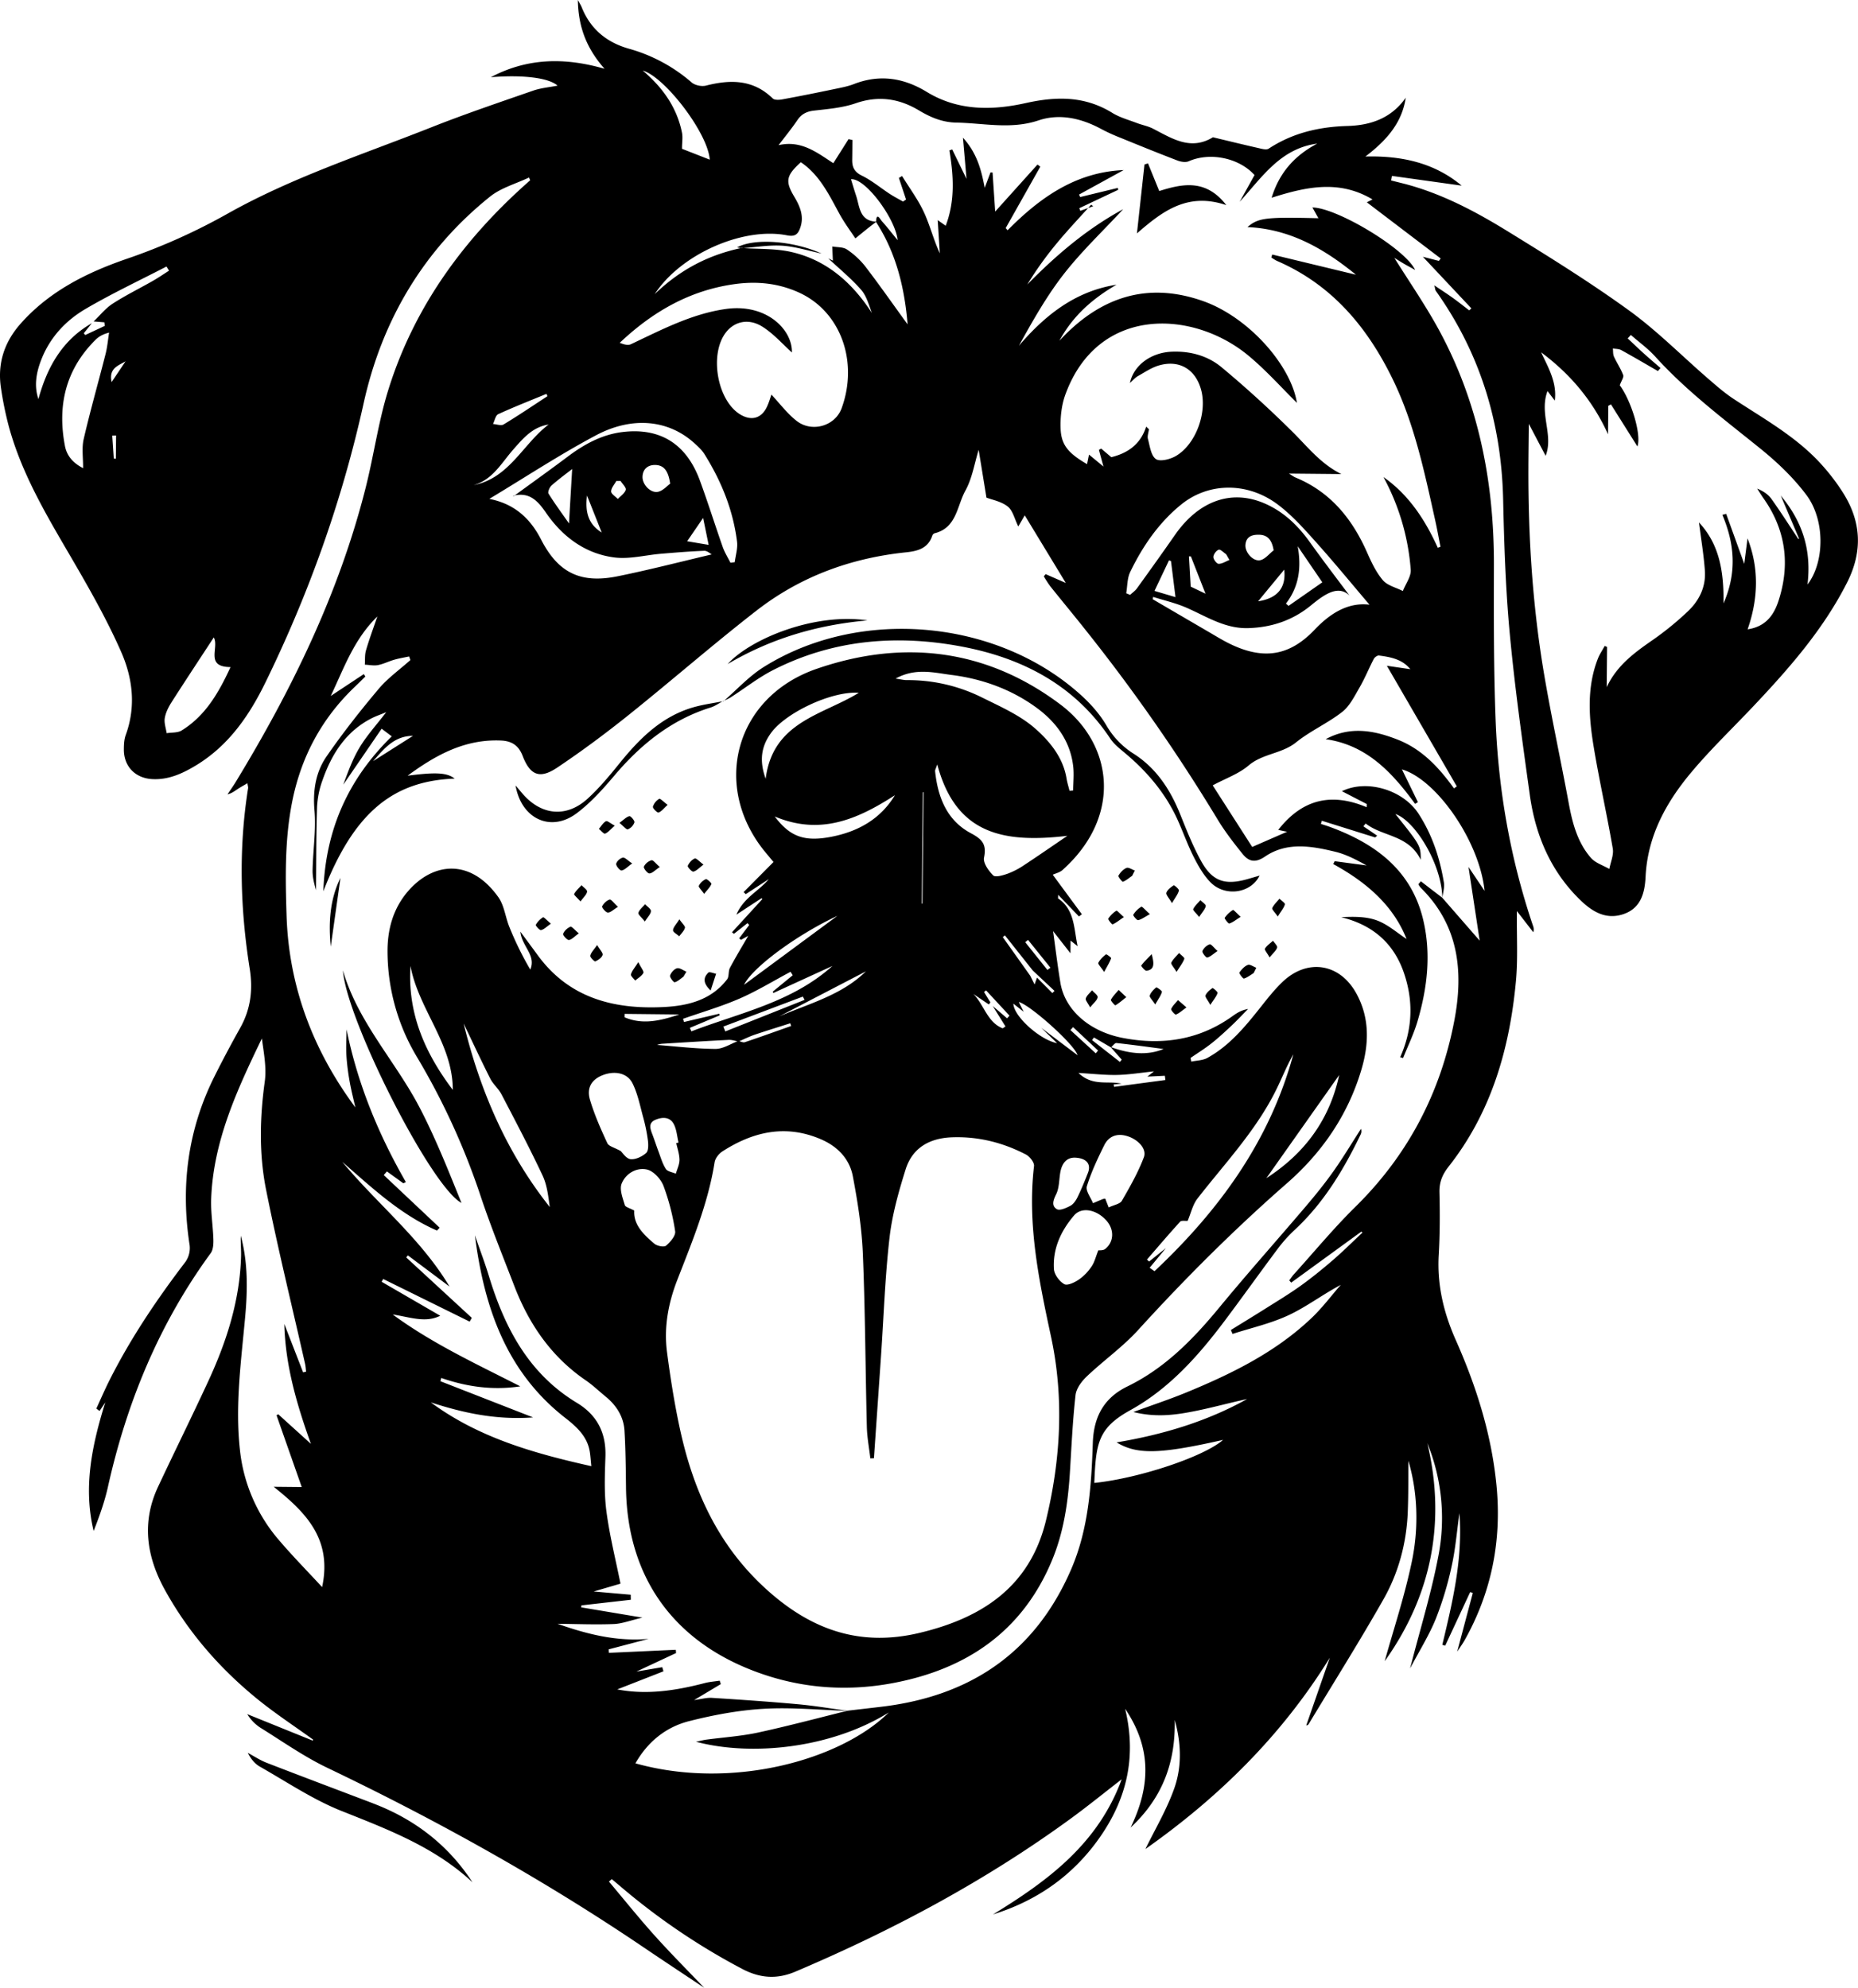<svg xmlns="http://www.w3.org/2000/svg" viewBox="0 0 1629.09 1743.02"><title>Asset 55</title><g id="Layer_2" data-name="Layer 2"><g id="Layer_1-2" data-name="Layer 1"><path d="M1277.66,1448.22c4.78-18,9.24-34.72,13.7-51.47l-2.31-.78-21.9,47-2.54-.75c9.07-37.85,18.12-75.7,15-115.41-2.2,15.69-3.42,31.18-6.75,46.2a291.88,291.88,0,0,1-13.94,46.36c-5.9,14.53-14.37,28-22.56,43.56,8.82-34.43,18.72-66.39,24.88-99a174.11,174.11,0,0,0-9.76-98.52c16.9,70.85,2.62,135.11-37.38,191.16,7.58-27.29,17.49-57,23.83-87.55,6.41-30.82,4.73-62.11-3.08-88.17-.12,12.15.13,28.61-.53,45-1.09,27.05-8,53-21.23,76.34-20.79,36.64-43.26,72.33-65,108.43-.64,1.06-1.13,2.22-2.76,2.22q10.31-29.65,20.62-59.29c-42.18,68.41-97.85,122.78-161.66,167.73,8.4-17.28,18.73-34.58,25.31-53.21,6.79-19.21,6.09-39.74.39-60,.75,36-9.75,67.4-38.67,94.36,17.54-36.24,18.47-69.63-4.81-104.14,10.4,43,.93,79.79-22.52,113.19-23.2,33-54.66,55.1-93.32,67.12,47.71-29.23,92-61.64,112.82-118.48-15.41,11.92-29.59,23.45-44.34,34.22-75,54.76-156.39,98.19-241.76,134.43-16.19,6.87-31,5.8-46.5-2.31a582.49,582.49,0,0,1-107-72.51c-2.49-2.12-5-4.19-7.51-6.29l-2.45,2.16c13.22,15.71,26.08,31.74,39.76,47s28,29.65,43.75,46.14c-19.1-12.75-36.43-24.18-53.61-35.82C475.68,1647.53,383,1596,287,1550.06c-20.56-9.84-39.44-23.22-58.9-35.29A37.29,37.29,0,0,1,216.8,1503l57.39,23.21.36-.85c-16.31-11.8-33.22-22.87-48.82-35.54-33-26.84-60.67-58.55-81.3-96-16-29.12-20.39-59.16-5.84-90.19s29.9-62,44.31-93.2c15.93-34.53,27.38-70.38,28.46-108.83.17-6-.51-12-.23-18.08,6.33,23.53,6,47.46,3.8,71.48-3.5,38.61-8.89,77.07-4.59,116.08a144.1,144.1,0,0,0,34.41,79.52c11.69,13.71,24.35,26.59,37.68,41,9-42.1-14.17-65.39-42.45-87.94l24.59.24c-7.87-22.42-15-42.68-22.1-62.94l1.49-.9L272.59,1266c-12.29-34.32-22.4-68.52-23.31-105.13l16.49,42.44,2.64-.63c-.3-2.29-.42-4.62-.92-6.86-11.5-50.89-24-101.59-34.21-152.74-6.22-31.18-5.52-63-1.13-94.73,1.69-12.3-.88-25.18-2.54-37.79-21.71,45-42.64,90-44.45,140.76-.42,11.73,1.58,23.53,1.93,35.31.12,4.09-.13,9.16-2.36,12.21-45.17,61.76-73.59,130.77-90.14,205.1-2.91,13.06-7.5,25.75-12.48,38.45-9.32-38.55-1.36-75.51,10.2-112.76l-5,7.55-2.84-2.12c3.83-8.26,7.42-16.64,11.51-24.77,18.57-36.93,41.55-71,66.6-103.82a21.14,21.14,0,0,0,3.71-14.52c-8-51.55-1.78-100.92,21.58-147.78,7.22-14.49,14.84-28.79,22.75-42.91,9.14-16.33,11.26-33.33,8.34-51.77-8.35-52.68-9.86-105.51-1.42-158.39.14-.93-.26-1.94-.62-4.35-3.31,2-6.12,3.49-8.78,5.26-2.51,1.66-4.86,3.58-8.67,4.5,2.47-3.71,5.07-7.34,7.38-11.14,49.25-81.05,90.56-165.63,113.85-258.09,7.07-28.07,11-57,19.52-84.63,22.82-73.91,67-133.94,124.63-184.56-.33-.81-.66-1.63-1-2.44-11.47,5.47-24.51,9-34.15,16.72-58.57,47-94.82,108.7-110.88,181.27C300,438.77,271,520,232.87,598.12c-14.43,29.61-32.67,56-61.64,73.36-11.7,7-23.94,12.53-38.12,11.64-14.51-.92-24.44-11.09-24.5-25.65,0-4.33.18-9,1.64-13,9.12-25,6.13-49.89-4.1-73.07-11.37-25.8-25.21-50.62-39.37-75.05-23-39.68-47.37-78.64-59.34-123.55a301.84,301.84,0,0,1-6.6-32.67c-3.21-21.31,2.84-40,17.09-56.17C43.12,255.44,76,239.05,111,227a530.51,530.51,0,0,0,88.41-39.57c56.68-31.89,118.52-51.92,178.67-75.75,29.41-11.65,59.42-21.79,89.31-32.18,6.92-2.4,14.47-3,21.46-4.41-7.72-6.91-30.5-9.66-58.5-7.39,31.16-16.5,63.74-17.82,99.7-7.39C514.43,42.56,507,23.78,506.68,0c1.79,3.34,2.69,4.7,3.28,6.17,7.68,19.3,21.89,31.06,41.69,36.6a141.91,141.91,0,0,1,54.77,29.52c2.93,2.51,8.74,3.75,12.52,2.79,21.44-5.46,41.4-5.53,58.57,11.23,1.56,1.52,5.52,1.36,8.16.87,15.21-2.79,30.37-5.83,45.51-9,5.93-1.23,12-2.33,17.6-4.5,22.57-8.75,43.63-5.42,63.84,6.93C840,97.35,870,96.91,899.36,90.38c27-6,51.82-6.27,75.95,8.63,6.47,4,14.15,6.06,21.36,8.82,4.71,1.81,9.85,2.7,14.29,5,16.71,8.59,32.94,19.49,52.54,7.54,13,3.1,25.93,6.3,38.94,9.24,3.3.74,7.78,2.17,10,.7,21-13.79,44.28-19.15,69.06-19.85,20.51-.58,38.52-6.86,51.06-24.77-3.31,21.75-16.27,37-35.38,51.56,33.27-.88,61.31,6.21,84.42,25.53l-61.13-8.53-.72,4c4,1,8,2,12,3,32.66,8.58,62.18,24.29,90.59,41.79,35.89,22.12,71.81,44.43,105.93,69.13,24.47,17.71,46,39.55,68.9,59.39,7.36,6.36,14.73,12.88,22.83,18.2,26.77,17.62,55.07,33.2,76.9,57.33a181.31,181.31,0,0,1,19.54,25.72c15.62,25.19,16.74,50.94,3.13,77.86-20.87,41.28-50.88,75.4-82.24,108.6-18.31,19.4-37.69,37.9-54.76,58.34-21.92,26.24-38,55.62-39.73,91.15-.68,13.82-3.92,27.42-19.22,32.7-15.49,5.34-27.6-2.11-38.19-12.42-26-25.33-39.26-57.06-44.14-92.31-6.52-47.09-13.16-94.22-17.57-141.54-3.63-39-4.88-78.21-5.77-117.36-1.52-67-20.08-128.12-59.06-182.84-.47-.67-.47-1.67-1.27-4.77,6.44,4.35,11.38,7.52,16.14,10.94,4.91,3.53,9.65,7.3,14.46,11l1.89-1.76-42.53-45.25,14,3.61,1.63-2.11-64.78-49.26,5-2.52c-29.14-17.37-57.91-11.2-88.46-1.48,6.83-22.4,20.57-37.22,40-47.48-32.26,4.28-48.4,29.45-68,51l13-23.41c-13.67-15.16-39.07-20.28-57.74-12.08-2.74,1.2-7,.44-10-.73-16.56-6.34-33-13-49.42-19.73a160.75,160.75,0,0,1-16.54-7.47c-17.62-9.65-36.81-14.24-55.65-7.93-24.35,8.15-48.13,2.37-72.19,1.94-12.26-.22-22.73-4.68-33-10.87C788,86.25,770,83.7,750.16,90.59c-11.59,4-24.36,5-36.69,6.43-6.45.77-10.87,3.14-14.47,8.51-4.72,7-10.16,13.61-16.34,21.75,19.79-4.51,33.34,6.26,48,15.82L744,122l3.39.74c-.06,5.79-.08,11.59-.18,17.39-.1,6.41,1.87,10.65,8.44,13.86,8.68,4.23,16.28,10.64,24.45,16,3.77,2.45,7.79,4.52,11.7,6.76l2.62-1.84L788.13,156l2.82-1.65c6.48,10.55,14,20.62,19.16,31.77,5.31,11.45,8.36,24,13.93,36-.6-9.42-1.2-18.83-1.85-29.11l7,4.94c8.41-22.07,6.87-44,3.26-66.1l2.42-.83,12.56,25.8c-1-11.94-1.95-22.56-3.11-36.09,12.21,13.53,16,27.77,19.07,44,2-5.45,3.57-9.53,5.11-13.62l1.78.16c.77,11.54,1.55,23.09,2.29,34.24l37.11-41.25,2.45,1.86L881.79,200l1.68,1.9c28.31-28.63,59.77-51,101.72-52.76L946.11,170.6l1,2.17,33-8,.33,1.65-34.15,16.15.93,2.26,11.25-4-1.77-1.34c-10,11.15-20.32,22-29.87,33.54a308.82,308.82,0,0,0-26.12,36.46c25.13-25.56,51.85-48.57,84.1-66.06-17.9,19.3-36.29,36.71-51.73,56.44-15.26,19.49-27.54,41.32-39.73,63.31,23.13-26.95,49.45-47.88,85.62-53.54-20.95,12.09-38.46,27.5-50.08,49.14,34.92-37.81,76.39-52.3,126-34.77,39.82,14.06,77,56.17,82.24,89.22-13.11-12.9-26.7-28.23-42.26-41.2-48.72-40.64-132.32-44.25-160.78,34-3.36,9.26-4.5,19.89-4.15,29.8.52,14.46,6.86,21.62,23.18,31.15.48-2.3.92-4.43,1.72-8.36l12.68,10.46c-1.36-4.94-2.7-9.79-4-14.64l2-1.08,8.87,7.52c14.29-3.54,25.53-11.09,30.57-26.78l2.41,2.29c-.34,2.87-1.55,6-.85,8.55,1.67,6.22,2.61,14.5,6.94,17.56,3.55,2.5,12.49.26,17.45-2.62,17.51-10.17,27.6-37.76,22.31-57.76-4.8-18.1-18.85-26.83-36.8-21.78-6.61,1.86-12.63,6-18.71,9.43-2.56,1.45-4.56,3.87-7,6.05,3.27-15.5,18.37-26.69,36.73-27.45,16.14-.67,31.48,3.55,43.58,13.61,21.48,17.86,42.16,36.77,62,56.41,13.42,13.27,25,28.4,43.11,37.28l-46-.44c3,1.83,4.25,2.83,5.66,3.41,30.62,12.6,49.71,36.08,62.77,65.57,3.8,8.58,7.92,17.46,13.9,24.49,4,4.73,11.58,6.45,17.55,9.52,2.44-6.27,7.36-12.72,6.91-18.76A201.93,201.93,0,0,0,1213,418.28c22.21,15.58,36.55,37.48,47.64,62l2.36-.86c-1.51-7.62-2.87-15.27-4.55-22.85-9.46-42.47-18.23-85.06-37.6-124.63-22.4-45.76-53.5-82.56-101.29-103.2a39.27,39.27,0,0,1-4.89-3l.81-2.56,73.41,17.7c-27.18-22.13-57.08-40.09-95.14-41.75,9.51-8.16,16-8.9,62.23-7.78l-5.25-9.41c20.89,0,81.1,35.86,90.07,54.77-4.16-2.3-6.92-3.76-9.61-5.33s-5.53-3.37-8.65-5.28c12.6,20.12,25.71,39.21,37,59.35,36.43,65.24,50.49,136,50.32,210.13-.1,45.25-.23,90.55,1.49,135.76,2.36,61.61,13,122,32.82,180.53a8.16,8.16,0,0,1,.21,5.55L1330,798.83c-.22,22.31,1,42.17-.86,61.76-5.53,59-21.51,114.7-58.92,162.21-5.58,7.09-8.32,13.76-8.11,22.76.43,18.23.42,36.53-.64,54.73-1.53,26.3,4.31,50.74,14.91,74.61,18.16,40.88,31.5,83.2,35.78,128,4.59,48.11-4.37,93.36-28.14,135.56C1282.28,1441.52,1280.19,1444.35,1277.66,1448.22ZM82.09,281.85c5.5-5.25,10.37-11.48,16.64-15.55,11.27-7.31,23.43-13.25,35.13-19.93,4.91-2.8,9.58-6,14.36-9.06L146,233.69C122.22,246,97.88,257.45,74.8,271c-16.95,10-30.44,24.28-38.11,43.15-5.41,13.28-6.74,24.89-3,35.78C41.45,321.36,55,298,80.53,283.39l-7.08,8.84,1.28,1.53,17.11-8c-.11-1.05-.21-2.1-.32-3.15Zm644.1-55.32,4.07,2c-.21-4.69-.38-8.55-.55-12.41,4.35.79,9.52.35,12.86,2.62a69.76,69.76,0,0,1,16.22,15c12.88,16.84,25,34.23,37,50.69-2.58-31-9.62-62-27.69-89.79.33-9.09,3.66-2.36,5.09-.75,4.8,5.4,9.25,11.1,13.83,16.69-1.64-18.34-28.15-54.62-40.89-53.42,1.46,4.69,2.88,9.54,4.47,14.33,3.22,9.72,2.87,22.25,17.79,22.89-2.5,1.93-5,3.84-7.51,5.82-3.08,2.45-6.11,4.95-10.9,8.84-3.88-5.93-9.53-13.44-14-21.6-9.13-16.76-17.37-34.06-33.8-45.2-13.15,11.91-13.76,16.79-5.67,30.4,4.88,8.19,8.65,16.83,5.22,26.84-2,5.82-4.45,8.28-11.7,6.86-38.38-7.54-93,16.31-116,51.57,22.86-22,47.75-34.47,76-40.46,14.66,1.06,29.75.28,43.92,3.53,31.05,7.13,53.35,27,70.53,53.45-2.69-7.12-4.74-15-9.54-20.45C746.2,244.05,735.85,235.59,726.19,226.53Zm538.34,560.58c10.3,11.82,20.6,23.64,32.85,37.68-3.42-22.57-6.6-43.51-9.8-64.64l14.1,21c-4.38-43.36-42-97.54-72.46-106.54l14,28.71-2.46,1.52c-20-27.27-42.17-51.54-78.4-56.7,21.4-11.58,42.22-7.82,63.13.4,21.42,8.42,36.25,24.53,49.36,42.75l2.47-1.8L1216,583.77l20.57,3c-7.12-8.8-17.28-10.65-27.5-12-1.39-.19-3.78,1.56-4.54,3-4.32,8.28-7.82,17-12.5,25.08-4.41,7.59-8.61,16.23-15.24,21.42-12.67,9.9-27.89,16.58-40.4,26.65s-29.28,9.76-41.64,20.29c-8.63,7.34-20.12,11.32-31.46,17.41l34.64,54,30.63-13.35c-.66-.12-1.62-.27-2.57-.47-1.22-.25-2.44-.54-5.22-1.15,21.22-27.09,46.74-32.83,77.54-19.86,0-.92.11-1.83.16-2.74l-21.88-11.31c22-10.75,53.74-1.07,67.27,19.87,11.93,18.46,18.63,38.82,22.15,60.27.7,4.29-.85,8.94-1.37,13.42-.53-29.63-24-67.76-41.17-73.55,22.16,27.74,22.19,27.79,22.24,40.14-10.72-22.06-33.37-20.13-48.3-31.82l-2,2.46,12.07,8.19-1.78,1.56L1159,719.66l-.82,2.77c2.51.83,5,1.58,7.51,2.49,40,14.6,71.85,37.91,82.21,81.8,7.05,29.91,3.54,59.84-5.1,89-3.25,11-8.34,21.38-12.59,32l-2.53-.75c10.87-24.32,11.79-49.11,3.27-73.92-9-26.25-27.6-42.12-55-48.84,11-.53,22-.68,31.58,2.93s17.73,11,25.73,16.18c-11.81-29.82-35.61-50-64.28-65.68l1.28-2.52,28,3.74c-8.79-4.86-17.82-9.67-27.45-12-20.82-5.07-42.42-8.83-61.59,4.16-8.8,6-14.43,4.33-19.8-2.36-7.8-9.71-15.51-19.64-21.92-30.29A1565,1565,0,0,0,952,552.61c-10.28-13-20.86-25.69-31.19-38.62a101,101,0,0,1-5.61-8.66c.54-.64,1.08-1.27,1.61-1.91l17.68,7.73-36-59.29c-1.7,2.95-3.84,6.63-5.65,9.78-3.25-6.52-4.75-13.93-9.27-17.51-5.71-4.53-13.88-5.94-18.66-7.8-2.52-15.52-4.72-29-6.82-41.91-3.71,12-5.66,25-11.64,35.78-7.41,13.36-7.59,32.72-27.17,37.43a3.71,3.71,0,0,0-1.93,2.25c-3.77,11.15-13,13.37-23.1,14.43-48.25,5-92.53,21.24-130.83,51-38.13,29.6-74.51,61.42-112.2,91.59-20.26,16.22-41.16,31.77-62.72,46.2-15.19,10.17-23.67,6.76-30.23-10.28-3.56-9.28-9.62-13.09-19-13.5-31.14-1.36-56.53,12.15-81.88,30.84,25.15-3.29,34.72-2.62,41.26,2.55-54.73,2-88.57,30.52-115.15,98.78,2-55.13,22.5-99.12,60-135.83l-8.88-6.71L301,688c4.14-11.25,8.28-22.7,14.48-32.91,6.34-10.43,14.71-19.62,23.17-30.63-5.11,2.11-9.15,3.47-12.9,5.39-22.46,11.51-34.87,31.22-42.91,54.06A80.25,80.25,0,0,0,278,707.45c-.82,24.34-.68,48.7-.92,73.06-1.67-5.82-3.16-11.77-3-17.68.37-17.49,3.14-35.12,1.65-52.4s1.07-33.4,10.59-47.17c14.13-20.45,29.58-40.06,45.58-59.09,8-9.55,18.54-17,27.93-25.43-.38-1-.75-2.09-1.12-3.14-4.36.94-8.79,1.66-13.06,2.88-4.83,1.39-9.42,3.76-14.3,4.7-3.67.7-7.64-.2-11.47-.38.28-4.17-.14-8.55,1-12.47,2.76-9.53,6.24-18.85,10-29.8-20.86,20.36-29.41,45.75-40.9,69.73l29-19.18,1.35,2.13c-2.88,2.82-5.73,5.69-8.65,8.46-29.63,28.05-47.91,62.24-55.68,102.23-6.37,32.76-5.81,65.75-4.74,98.91,2,63.07,23.75,118.85,60.32,168.21-1.49-6.65-3.52-14.4-4.92-22.26a201.6,201.6,0,0,1-2.91-23.08c-.46-7.67,0-15.39.1-23.09,9.68,47.61,27.84,91.83,52,133.86l-2.2,1.09-14.43-10.41-2.74,3.21,49,46.15-2.32,2.51c-32-13.93-57.11-37.63-83.08-60.28,30.72,37,68.93,67.31,94.06,109.37l-36.5-27.33c-.48.6-1,1.2-1.46,1.79l57.5,53-1.87,3.29L336,1121.45l-1.36,2.45L386,1153.68c-13.19,6.67-27.31.94-41.64-1.09,34.74,25.54,73.65,43.5,111.82,63-23.94,3.61-46.84.43-69.28-7.37-.25,1-.51,1.91-.76,2.86l81.31,31.75c-32.81,2.36-61.42-4-89.72-13.19,41.72,30.82,90,44.59,140.74,55.93-.52-5.08-.74-8.71-1.29-12.29-2-13.45-11.3-22-21.21-29.75-51.82-40.25-71.43-96.65-79.58-160.4,4.43,12.82,8.74,24.11,12.25,35.64,13.8,45.38,34.85,85.68,77.12,111.23,17.93,10.84,25.8,26.47,25.08,47.35-.55,15.84-1.21,31.92.83,47.54,2.75,21.16,8,42,12.38,63.7l-23.5,6.86,32.47,2.84.09,4.42-43.3,4.93-.23,1.72,53.7,9c-10.37,2.42-17.78,5.35-25.28,5.64-16.35.64-32.76-.07-49.15-.22,25.7,9.06,51.83,15.74,79.85,13.19l-35,9.21.21,3.07,58.59-2.69c.09,1,.19,1.9.28,2.86L558,1465.69l22.67-3.87,1.05,3.63-40.54,15.87c26.1,5,51.56,1,76.87-5.6,4.24-1.1,8.69-1.39,13-2.06.32,1,.63,2,.95,3l-23.41,14c6.4-.85,11.08-2.24,15.65-1.94,25.16,1.6,50.32,3.31,75.43,5.6,14.68,1.34,29.26,3.83,43.87,5.8-24.6-.77-49.3-3.23-73.78-1.82-22,1.27-44.12,5.4-65.53,10.83-20.33,5.16-36.26,18-47.09,37,84.31,23.67,179.69-2.71,222.12-44.57-50.71,31.43-120.14,38.59-169,25.65,4.1-.85,6.56-1.53,9.06-1.86,15-2,30.26-3,45-6.14,26.5-5.72,52.7-12.76,79-19.25,10-1.17,20.05-2.3,30.07-3.51,77.55-9.34,134.21-47.53,165.72-120.26,15.34-35.42,17.8-73.24,19.07-111,.77-22.92,9.67-39.49,30.34-49.54,33-16.06,57.75-41.52,80.74-69.41,24.67-29.93,50.52-58.87,75.64-88.43,8.52-10,16.82-20.28,24.4-31,8.48-12,16-24.64,24-37a6.39,6.39,0,0,1-.29,4.9c-14.87,30.89-32.35,60-57.75,83.61a125.28,125.28,0,0,0-14.86,16.53c-15.58,20.8-30.64,42-46.24,62.78-23.25,31-48.84,59.91-83.18,78.89-28.53,15.76-30.09,29.42-31.49,63.75,39.4-4.08,96.07-23,112.92-37.75-55.3,12.52-75.33,13.11-93.4,2.2,40.63-6.82,79-18.27,114.46-38-16.08,3.42-31.89,7.92-48,11-16.23,3.16-32.73,5.12-51.71.36,17.2-6.31,32.17-11.26,46.71-17.25,39.78-16.4,78.22-35.3,109.77-65.41,9.22-8.8,16.94-19.16,25.35-28.81-16.09,8.56-30.13,19.28-45.76,26.59s-32.68,11.09-49.12,16.42c-.48-1.15-1-2.3-1.46-3.45,10.19-6.3,20.43-12.53,30.56-18.92s20.7-12.75,30.55-19.82,19.31-14.77,28.5-22.69c8.88-7.66,17.21-16,25.79-24l-1.06-.8-61.48,44.71c-.55-.66-1.11-1.31-1.67-2,1.32-1.77,2.5-3.65,4-5.28,17.89-19.79,34.92-40.44,53.9-59.12,46.27-45.54,74.8-100.21,86.85-163.58,8.2-43.14,3.79-83.53-29.58-116.34a18.19,18.19,0,0,1-2-3c.73-.87,1.47-1.73,2.2-2.59Q1255.21,780,1264.53,787.11Zm86.72-478.19c6.41,13.69,14,26.42,12,42.35-1.71-2.24-3.41-4.48-6.4-8.38-7.49,19.79,5.51,38.46-1.63,56.74-5-9.37-9.55-18.11-14.76-28-.13,14.09-.32,26.45-.36,38.81-.2,60.88,3.68,121.49,13.9,181.53,6.38,37.48,14.52,74.66,21.41,112.06,3.23,17.48,7.62,34.47,19.44,48.1,3.93,4.54,10.72,6.61,16.21,9.8,1.11-6,4-12.31,3-18-5.12-29.89-11.83-59.5-16.77-89.41-4.25-25.75-6.1-51.75,3.7-76.94,1.52-3.93,4-7.49,6-11.22l2.1.92-.34,35.24c9-19.28,24.76-30.58,41-41.81a264.67,264.67,0,0,0,29.74-24.27c10.28-9.55,16.36-21.78,15.34-36.1-1-14-3.37-27.94-5.18-42.26,18,19.26,21.88,43.2,21.52,71,12.15-27.76,9.46-52.75-1-77.66l3.33-.87,15.86,43.9c.69-5.41,1.78-13.91,2.87-22.4,10.24,26.35,9.45,52.73.08,79.77,16-2.36,23.12-12.69,27.17-25.25,10.27-31.86,6.26-61.9-13.17-89.54-2-2.81-3.77-5.74-5.65-8.61,5.42,2.17,9.73,5.13,12.58,9.13,8.13,11.4,15.66,23.23,23.43,34.89l.8,0c-5-11.79-10-23.58-16.08-37.88,20,24,26.87,49.18,23.42,77.95,15-19.44,15.67-56.33-1-78.56-11.38-15.18-25.62-28.73-40.44-40.7-31.79-25.68-64.5-50.15-92.09-80.63-6.34-7-14.19-12.65-21.35-18.92-.92,1-1.85,2-2.78,3,4.63,4.34,9.19,8.75,13.89,13,4.89,4.42,9.92,8.69,14.89,13-.77.88-1.53,1.77-2.29,2.65-10.7-6.16-21.34-12.44-32.16-18.38-2.07-1.14-4.87-1-7.33-1.41.28,2.38,0,5,.94,7.09,2.51,5.51,6,10.61,8.12,16.23.7,1.86-1.53,4.83-3,8.94,10.32,14.06,19.12,43.44,15.47,53.64l-23.19-36.86-2.33,1.22-.24,25C1396.46,351,1376.53,327.79,1351.25,308.92ZM676.37,346c7.36,7.82,13.86,16.65,22.19,23.12,13.27,10.31,33.65,4.58,39.4-11.22,14.85-40.84-.75-85-37.91-101.61-18.12-8.12-36.84-9.86-56.28-7.12-39.09,5.51-71.53,24.14-100.37,51.4,3.34,1.38,7.1,2.52,9.74,1.27,26.82-12.66,53.2-26.59,83-30.88,35.94-5.18,58.72,18.18,58.21,38.1-7.83-7-15.87-16.28-25.8-22.57-11.8-7.46-23.73-4.82-31.22,3.94-15.94,18.65-8.85,61.15,12.23,73.28,9.4,5.41,17.91,3.09,22.67-6.58C674.27,353,675.46,348.52,676.37,346ZM624.06,486.12c-1.32-.67-4-3.25-6.56-3.16-12.66.47-25.3,1.54-37.93,2.59-13.69,1.14-27.68,4.94-41,3.22-25.68-3.32-45.54-18.32-60-39.4-7.28-10.58-14.7-18.18-28.59-14.68-.19.05-.61-.82.29.44,16-11.66,32.05-23.13,47.85-35,14.26-10.68,29.61-19.05,47.43-21.28,33.22-4.15,56.33,10.33,68.15,42.6,7.06,19.27,13.21,38.88,20,58.23,1.7,4.79,4.48,9.19,6.77,13.76l3.76-.5c.74-6,2.71-12.14,2-18-3.47-27.83-13.85-53.28-28.69-76.93-2.12-3.37-5.24-6.19-8.2-8.94-22.28-20.64-54.2-24.68-86.77-7.39-31.7,16.83-61.81,36.67-93.54,55.74,21.7,4.3,35.64,16.68,45.35,35.6,15.21,29.59,35,38.91,67.65,32.17C569.55,499.59,596.75,492.55,624.06,486.12Zm387,37.27-.33,2.05q24.15,14.12,48.29,28.2c7,4.06,13.88,8.39,21.2,11.78,28.52,13.23,50.88,9.37,72.43-13.28,14-14.74,29.77-24.22,48.12-21.92-15.24-17.9-31-37.15-47.6-55.65-10.3-11.48-20.81-23.24-33.08-32.39-26.23-19.57-60.29-19.38-84.42.2-19.6,15.9-33.84,36.57-44.75,59.23-2.64,5.48-2.38,12.35-3.46,18.58l3.41,1.41c2-1.89,4.43-3.5,6-5.7,11.23-15.56,22.4-31.16,33.37-46.9,20.84-29.91,49.45-40.17,78.51-27.6,16.55,7.16,29.06,19.14,39.52,33.7,12.53,17.46,25.6,34.54,35,47.13-9.83-9.53-21.59-1.47-33.83,8.59-15.82,13-34.23,19.32-55,19.93-20.43.6-36.52-10.2-54-17.83C1031.12,528.81,1020.93,526.51,1011.1,523.39ZM72.86,410.49c.08-9-1.31-17.61.52-25.51,5.78-25,12.87-49.73,19.19-74.62,1.55-6.11,2.09-12.48,3.09-18.72-5.81,1.49-9.24,3.63-12,6.41-26.11,26-33.49,57.46-26.74,92.87C58.62,400,64.44,406.22,72.86,410.49ZM202.13,584.91c-22.75-.12-9.72-17.12-14.69-26-12.63,19.32-25,38-37.1,56.94-2.67,4.19-5.07,9-5.87,13.8-.7,4.2,1,8.8,1.66,13.23,4.42-.73,9.6-.2,13.12-2.37C179.83,627.81,191.51,608,202.13,584.91ZM622.31,140c-1.6-23.49-39.68-72.79-58.73-78.09,17.19,14.59,29.88,32,34.39,54.46.83,4.14,0,8.61,0,14.1Zm505.22,389.26,2.24,2,29.63-20.67-21.58-31.65C1141.13,497.43,1139.13,514.13,1127.53,529.24ZM498.91,459c1-18.1,1.95-33.62,2.77-47.74-5,3.89-11.76,8.84-18.05,14.38-1.76,1.55-3.55,5.77-2.7,7.14C486.45,441.65,492.69,450.09,498.91,459Zm-83.52-33.67c31.16-6.08,43.12-36.05,65.62-53.08-14.11,2.18-22.39,12.16-31,21.94C439.74,405.87,432,420.63,415.39,425.32Zm172.22-1.2c-1.52-10.44-4.93-16.24-13-16.43-6.29-.15-11,3.3-11.25,10.36-.19,6.91,7.23,14.63,13.73,13.14C581.36,430.21,584.89,426.06,587.61,424.12Zm529.12,58.43c-1.49-9.23-5.41-13.48-12.54-13.69-6.22-.18-11.51,1.43-12.19,8.76-.6,6.53,6.67,14.92,13,13.56C1109.32,490.26,1112.85,485.56,1116.73,482.55ZM480,347.38c-.3-.65-.61-1.31-.92-2-14.12,5.84-28.37,11.4-42.25,17.78-2.34,1.07-3.08,5.65-4.57,8.61,3.14.21,7.07,1.74,9.27.41C454.58,364.31,467.22,355.73,480,347.38Zm546.71,144.55-1.76-.58-12.7,26.77,18.41,5.46C1029.25,512.26,1028,502.09,1026.71,491.93Zm17.46-4.05-1.69-.08c.45,8,.91,16,1.51,26.56l13,6.21ZM616.49,454.15l-14,20.44,18.85,3.17C619.64,469.43,618.23,462.57,616.49,454.15ZM1126,499.48l-22.89,27.74C1120.05,524.69,1127.81,515.31,1126,499.48ZM327.09,667.43l35-22.21C345.55,645.19,336.58,656.73,327.09,667.43Zm200.49-200.5-12.89-32.44C513,448.22,515.32,459.34,527.58,466.93Zm16.57-45.21-3.75,0c-1.66,3.06-4.55,6.11-4.58,9.19,0,2.18,3.8,4.4,5.91,6.61,2.43-2.64,6-4.95,6.89-8C549.17,427.5,545.78,424.37,544.15,421.72ZM1077.94,491l-2.88-5.06c-2.21-1.44-5-4.47-6.5-3.94-2.15.74-4.62,4.09-4.68,6.38-.06,2.07,2.91,5.94,4.59,6C1071.61,494.4,1074.78,492.24,1077.94,491ZM99.76,402l1.82.29.2-20.46-3.37.17ZM97.87,335l12.22-18.18C103.75,320.61,95.19,322.87,97.87,335Zm229.3,1246.25c-31.14-11.85-62.33-23.55-93.39-35.6-5.76-2.23-11-5.76-16.53-8.7,2.65,5.18,6.05,9.46,10.46,12,23.68,13.42,46.6,28.94,71.7,38.93,40.94,16.3,81.82,31.73,114.84,62.55C392.87,1617.61,363.43,1595.08,327.17,1581.28Zm748-1401.46c-17.94-23.13-38.46-18.64-58.74-12.29l-9.87-24.26-3.08,1-6.61,60.41C1019.47,185,1041.23,168.44,1075.13,179.82ZM923.32,816.39c2,14.17,3.87,29.8,6.43,45.32,4,24,25.56,42.81,54.83,48.4,34.74,6.64,67.12,1.73,96.32-19.3,3.78-2.72,7.77-5.16,13.39-6.1-4.92,5-9.7,10.1-14.8,14.9-5.66,5.32-11.39,10.61-17.48,15.41-5.78,4.54-12.07,8.43-18.14,12.61.21,1.07.41,2.14.62,3.21,4.72-1,10-1,14.07-3.2,19.62-10.81,33.48-27.8,47.11-45,5.86-7.4,11.77-14.89,18.55-21.41,21.88-21.11,50.45-16.75,65.07,9.95,11.74,21.45,11.11,44.06,4.34,66.85-11.79,39.65-34.4,72.52-65.21,99.46-46.11,40.32-89.32,83.43-130.53,128.72-13.55,14.88-30.36,26.74-45,40.66-4.52,4.28-9.21,10.56-9.86,16.36-2.54,22.79-3.57,45.76-5,68.66-1.67,26.07-5.47,51.75-15.54,76-25.85,62.36-74.75,95.59-139.24,107.81-43.06,8.16-85.52,4.29-126.3-12.14-69.66-28.08-107.25-84-108.08-159.42-.19-16.53-.35-33.08-1.32-49.57-.72-12.42-7.09-22.31-16.67-30.14-5.76-4.7-11.15-9.92-17.26-14.1-30.1-20.59-49.7-49.08-62.61-82.59-10.05-26.08-20.57-52-29.44-78.49a619.87,619.87,0,0,0-55.78-122.1,180.53,180.53,0,0,1-26-91.34c-.32-20.59,4.82-39.64,18.77-55.28,22.18-24.85,54.51-27.5,78.42,6.18,5.22,7.36,6.14,17.66,9.73,26.32a282.86,282.86,0,0,0,18.24,37.12c5.37-12.58-7.43-20.28-8.69-33.25,5.79,7.86,10.45,14.12,15.05,20.42C498.8,875.13,538,885.19,582,883c21.35-1.09,41.53-6.12,55.5-24.26,1.93-2.51.91-7.12,2.5-10.09,5.23-9.83,11-19.35,16.09-28.09l-6.4,3.53-1.61-1.32q4.41-5.84,8.8-11.68l-1.46-1.68-11.89,9.39-1.69-1.41,26.55-29-.57-.89c-6.82,4.45-13.63,8.91-22.15,14.49,6.42-15,19.68-20.6,28.41-31.14L653.9,784,652,782.23l26.2-26.4c-1.64-2-5-6-8.29-10-46-57.51-25-134.8,46-159.34,75.69-26.17,149-17.66,214,31.34,46.74,35.25,53.83,98.39,1.73,145-2.42,2.18-6.08,3-8.6,4.14l25.56,34.69L946,803.56l-18.21-19c0,2.31-.22,3.09,0,3.24,14.55,9.88,13.72,26.28,17.06,41.86l-6.18-4.94-.11,11.13C932.2,827.71,927,821.1,923.32,816.39Zm-20.07,39.08,3.88,7.72c.87-2.5,1.35-3.86,2.11-6l13.48,13.55,1.85-1.91-19-17.83-24.45-30.81-1.88,1.5ZM973.69,918c15.9,5.84,31.9,7.89,46.53,1.78-12.75-1.67-27-3.68-41.34-5.22-1.44-.15-3.19,2.48-4.79,3.83l-14.93-8.72L957.52,912l24.42,19.12,1.59-2ZM913,901.23l31.79,24c-2.25-8.89-41.14-43.88-51.53-46.67l4.27,8.6-9-7.13c.3,11.32,23.8,32.06,38.32,34.61ZM647.43,912.7c1.89.42,4.05,1.66,5.62,1.13,13.61-4.56,27.11-9.44,40.64-14.23l-.79-2.37c-10.38,3.33-20.81,6.52-31.13,10-4.85,1.66-9.48,4-14.21,6-2.91-.51-5.86-1.59-8.74-1.44-19.5,1-39,2.2-58.46,3.43a18,18,0,0,0-4.25,1c16.3,1.24,33.74,3.39,51.19,3.5C634,919.77,640.72,915.18,647.43,912.7Zm393.91,157.76c-2.24.2-5.46-.5-6.58.73-9.92,10.89-19.46,22.11-29.12,33.24l1.88,1.71,14.73-11.76q-7.12,8.63-14.24,17.24,2.12,1.49,4.25,3c56.45-53.1,101-113.92,121.73-190.18-5.42,9.47-9.51,19.72-14.3,29.62-17.54,36.31-45.21,65.31-69.63,96.69C1045.77,1056.21,1044.18,1063.82,1041.34,1070.46ZM766.26,1278.63l-3.15.1c-1.06-9.19-2.83-18.36-3.06-27.58-1.27-50.64-1.41-101.33-3.51-151.93-.94-22.74-4.53-45.51-8.79-67.9-2.92-15.33-13.49-26.19-28.08-32.43-30.85-13.2-59.38-6.66-86.35,10.75-3.07,2-6.19,6-6.74,9.43-5.72,36-19.58,69.35-32.65,103-8,20.49-11.94,41.68-9.09,63.49,2.92,22.38,6.45,44.75,11.2,66.8,11.59,53.79,33.08,102,75,140.35,39.29,36,82.47,51.69,135.37,39,54.81-13.1,96.56-40.51,110.64-98.32,13-53.41,16.07-107.69,4.43-161.66-10.63-49.34-20.8-98.4-14.85-149.33.36-3.12-3.75-8.34-7.09-10.08-20.37-10.6-42.07-16-65.27-15.08-19.59.82-34.34,9.39-40.23,28.14-6.13,19.52-11.77,39.59-14.1,59.82-3.93,34.17-5.07,68.67-7.41,103Q769.41,1233.44,766.26,1278.63ZM544.19,1009.24c1.62,1.46,4.84,6.7,8.62,7.14,4.42.51,10.15-2.24,13.71-5.38,2.15-1.91,2-7.35,1.56-11a150.61,150.61,0,0,0-4.23-20.67c-2.71-9.95-4.73-20.37-9.28-29.47-4.68-9.35-16.12-11.3-26.78-6.86-9,3.73-13.57,10.85-10.52,21.22,3.87,13.1,9.49,25.74,15.25,38.17C533.81,1005.13,538.81,1006.2,544.19,1009.24Zm277.61-339c-1.21,3.64-2,4.84-1.91,5.93,2.4,22.78,10.22,43.13,31.33,54.4,9.86,5.27,14,9.69,11.59,21.33-1,4.62,3.9,11.6,8,15.66,1.88,1.88,8.43,0,12.42-1.39a67.31,67.31,0,0,0,14.34-7.37c12.88-8.46,25.54-17.26,38.29-25.92C880.23,739.39,838.11,731.81,821.8,670.25ZM963,1096.32c.6-.11,4.14.34,6.06-1.21,7.83-6.32,8-17.11,1-24.94-8.66-9.65-21.66-12.24-28.34-4.42-11.42,13.37-18.77,29-17.65,47,.3,4.76,4.81,10.83,9.1,13.23,2.79,1.55,9.25-1.6,13-4.17a43.23,43.23,0,0,0,11.11-11.64C959.82,1106.34,960.9,1101.5,963,1096.32Zm9.13-37.62c4.64-2.22,9.87-3,11.5-5.79,7.14-12.35,14.29-24.91,19.3-38.19,2.81-7.46-5.25-15.84-15-18.68-8.64-2.51-15.81.22-19.7,8.06-5.8,11.7-11.44,23.63-15.27,36-1.25,4,3.41,9.88,5.37,14.89,2.92-1.23,5.84-2.47,8.78-3.66a10.42,10.42,0,0,1,2-.29C969.89,1053.1,970.71,1055.18,972.09,1058.7ZM785.24,595c4.84.69,7.35,1.37,9.85,1.35a145.44,145.44,0,0,1,66.25,15.38c16.15,8,33.33,15.57,46.56,27.29,12.59,11.14,24.24,25.22,27.23,43.53.6,3.68,1.75,7.26,2.65,10.88l3.16-.36c.07-6.95.83-14,.07-20.82-2.45-22.16-14.76-38.9-32-51.57-22.17-16.28-47.77-25.47-74.88-28.89C818.85,589.85,802.9,585.32,785.24,595ZM556.1,1061.43c-.81,12.32,8.14,21.11,17.72,29.13,2.39,2,8.43,3.15,10.22,1.64,3.72-3.14,8.53-8.76,7.93-12.58a195.73,195.73,0,0,0-10.23-39.82c-2.32-6-8.83-13.12-14.6-14.35-9.13-2-18.64,3.6-22.11,12.48-2,5.15,1,12.58,2.78,18.69C548.33,1058.45,552.24,1059.3,556.1,1061.43Zm-149.58-164c14.3,58.63,37.61,113.14,75.5,160.91-1.28-9.53-2.37-19.33-6.35-27.76-11.31-24-23.67-47.51-35.95-71-2.59-5-7.33-8.84-9.86-13.83C421.77,929.78,414.26,913.55,406.52,897.43Zm192.34-4.1.9,2.77,30.87-7.23c.14.46.27.93.41,1.39l-26.18,11,1.37,3.06c42.42-16.32,88-25.31,123.64-57.35l-51.82,23.74c-.16-.4-.33-.81-.49-1.22l17.52-14.36-1.92-3.05c-14.86,7.92-29.32,16.79-44.72,23.51C632.39,882.56,615.43,887.5,598.86,893.33ZM359.93,847c-2.78,41.51,12.82,76.55,37.08,108.64C397.06,915,366.93,885.06,359.93,847ZM784.68,697.26c-32.16,20.73-65.12,35.67-105.4,18.64,13.19,17.51,25.67,22.44,49.47,17.84C751.88,729.27,771.74,718.55,784.68,697.26ZM753,607.45c-23.7-1.68-63.92,17.39-76.85,35.07-8.47,11.58-10.72,23.93-4.82,40.34C677.69,632.59,721.45,627,753,607.45Zm189.38,407.6c-7.46-.07-11.52,5.24-12.83,13.61-1,6.24-.84,13.09-3.53,18.51s-4.2,10.22.63,13.06c2.56,1.52,8.3-1.06,11.92-3,2.69-1.48,4.85-4.7,6.26-7.62,3.34-6.91,6.24-14,9.06-21.18C956.89,1020.81,952.85,1015.46,942.39,1015.05Zm231.8-72.4-63.84,90.41C1143.81,1011.43,1165.76,982,1174.19,942.65ZM592.93,1002.3l2-.47c-1.3-5.42-1.63-11.36-4.14-16.15-3.38-6.48-10-6.36-16-3.86-6.56,2.71-4.72,7.85-2.8,12.84s3.54,10.16,5.44,15.19,3.46,10.61,6.4,15.13c1.5,2.3,5.74,2.81,8.74,4.13,1.15-4,3.22-8.09,3.21-12.13C595.74,1012.08,594,1007.19,592.93,1002.3ZM1006,944l5.8-4.59c-11.65,1.19-21.95,2.91-32.29,3.13s-21-1-33.94-1.76c12.52,12.05,26,6.6,37.79,9.41l-6.88.67c.1.71.21,1.41.32,2.12l45-6-.45-3.72ZM734.28,803C698,820,659.6,848.56,652.4,863.49Zm134.08,75.93-1.35,1.8-13.62-9.22c9.43,9.32,12.07,24.71,25.75,30.17l2.47-1.67c-3.28-5.25-6.55-10.51-11.16-17.9L883,892.87l2.13-2.32-20.57-22.18-1.75,1.47ZM683.18,891.21c26.37-11.3,54.92-18.7,76-39.47Zm22.29-14.5c-.52-1-1-1.91-1.57-2.86l-69.65,26.27c.57,1.42,1.13,2.84,1.69,4.26ZM547.64,889v3c16,6.77,31.41,3,48-2.49ZM809.76,694.49l-.64.29-.94,97.46h.64Zm108.62,156,2.63-2-19.6-24.35-2.49,2Zm42.4,73.09,2-2.44L940.88,900.6l-2.35,2.59Zm-326.55-309a47,47,0,0,0,6-2.84C653,603.6,665,594,678.46,587.23c52.59-26.66,108.59-31.07,165.53-20.16,53,10.15,98.51,33.94,129.46,80.48,2.93,4.4,7.23,8,11.37,11.45,20.34,16.76,37.15,36.28,48,60.52,4.81,10.78,8.79,22,14.13,32.45,3.92,7.72,8.45,15.59,14.45,21.7,12.65,12.87,35.33,9.78,43-5.93-4.22,1.23-7.66,2.27-11.13,3.23-19.33,5.36-30.25,1.78-40-15.73-7.31-13.2-12.9-27.4-18.55-41.44-8.66-21.49-20.84-40.17-40.64-52.85A71.68,71.68,0,0,1,970.05,636c-5.87-10-14-19.13-22.71-26.94-73.7-66.34-193.91-76.9-277.92-24.06-12.84,8.08-23.41,19.78-35,29.8Zm-229.64,440.1C393.17,1026.47,381.94,998,367.85,971c-21.22-40.64-54.05-74.78-67.17-120.09C303.69,893.87,377.61,1040.28,404.59,1054.75Zm229.8-439.91c-8.87,1.78-17.92,2.93-26.58,5.44-27.54,8-46.78,27.07-64.25,48.64-8.9,11-18,22.05-28.41,31.51-18.54,16.83-40.5,14.62-56.89-4.33-1.82-2.1-3.6-4.23-6.21-7.3,5.07,29.48,31,41.28,53.54,24.39,12.26-9.18,22.86-21,32.82-32.75,23.13-27.37,49.87-49.13,84.6-60,4-1.24,7.49-3.84,11.22-5.81Zm3.49-32.44c37-21.86,77.08-34.23,122.7-38.35C713.64,537,657.53,560.5,637.88,582.4ZM290,830.06c2.76-19.53,5.65-40,8.51-60.31C289,789.12,288,809.87,290,830.06Zm280.74-31.2c0-2-3.3-4-5.14-6-2.08,2.47-5,4.68-5.86,7.52-.44,1.45,2.85,4,5.66,7.63C568,803.88,570.7,801.38,570.72,798.86Zm462.93-18c.28-1.19-4.14-4.88-4.54-4.62-2.56,1.72-5.56,3.88-6.48,6.57-.56,1.65,2.29,4.48,4.94,9.09C1030.6,786.73,1032.91,784,1033.65,780.87ZM980.84,868c-2.36,2.82-5.1,5.44-6.79,8.62-.42.78,3.58,5.08,3.89,4.9,3-1.73,5.65-4.08,9.6-7.19Zm-379-16c-2.76-1.12-5.85-3.56-8.19-3-2.53.62-5.27,3.77-6.14,6.41-.49,1.46,3.2,6.11,4.06,5.88,2.78-.76,5.12-3.12,7.64-4.86Zm436.55-11.37c.34-1.06-3-3.31-4.58-5-2.37,2.78-5.28,5.29-6.82,8.47-.56,1.16,2.11,3.89,4.62,8.12C1034.85,847,1037.31,844,1038.44,840.57Zm-37.78-45.52a21.54,21.54,0,0,0-7,7c-.33.5,3.08,4.9,4.24,4.69,3-.55,5.62-2.69,10.36-5.24C1004.38,798.12,1001.45,794.62,1000.66,795.05ZM571.26,754.3a10.82,10.82,0,0,0-6.7,5.6c-.51,1.28,3.09,6,4.79,5.94,2.51,0,5-2.88,9.14-5.62C575.07,757.29,572.7,753.94,571.26,754.3Zm423.75,9c-2.47-.86-5.49-3-7.3-2.28-2.88,1.18-5.41,4-7.07,6.81-.47.78,3.34,5.55,3.93,5.32,2.93-1.15,5.43-3.37,8.09-5.21Zm124.77,67.58c.44-1.53-2.3-4-3.6-6-2.45,2.25-5.44,4.18-7.07,6.92-.61,1,2,3.93,4.08,7.69C1116.3,835.62,1119,833.51,1119.78,830.84ZM534.53,788.76c-2.66.81-5.29,3.41-6.62,6-.43.83,3.13,5.3,5,5.39,2.36.11,4.85-2.55,8.92-5C538.31,791.92,535.82,788.37,534.53,788.76Zm18.71,65.59c-.37,1.4,2.36,3.6,3.68,5.44,2.5-2.17,5.76-3.95,7.17-6.68.71-1.38-2-4.49-4.43-9.5C556.4,848.79,554,851.36,553.24,854.35ZM1060.62,828a11.31,11.31,0,0,0-6.35,5.91c-.5,1.25,3.12,5.9,4.18,5.68,2.74-.58,5.09-3,9.08-5.7C1064.35,831,1061.85,827.55,1060.62,828ZM514.75,781.82c.23-1.63-3.11-3.76-4.85-5.67-2.26,2.53-4.95,4.83-6.48,7.73-.4.76,2.83,3.43,5.57,6.56C511.65,786.71,514.38,784.43,514.75,781.82Zm566.3,16.07a24.43,24.43,0,0,0-7.23,6.87c-.39.58,3.17,5.24,4,5,3-.87,5.5-3.07,10-5.86C1084.26,800.69,1081.57,797.56,1081.05,797.89Zm-48.16,79c-2.1,2.56-4.72,4.9-6,7.82-.41,1,3.37,5.18,4.1,4.91,2.84-1.08,5.22-3.36,9.32-6.29C1036.68,880.21,1034.78,878.57,1032.89,876.92Zm-405-23.08c-2.34-.41-5.85-2-6.82-1-4.06,4-5.27,8.79,2,15.69C625,862.66,626.41,858.25,627.87,853.84ZM578,700.43a12.44,12.44,0,0,0-5.52,6.9c-.33,1.34,3.81,5.46,4.89,5.11,2.57-.83,4.51-3.57,8-6.72C581.92,703.15,578.84,699.93,578,700.43ZM546.14,752c-2.33.42-5.49,3.24-5.86,5.43-.3,1.76,3.31,6,4.68,5.83,2.72-.4,5.08-3.14,9.37-6.17C550.44,754.57,548,751.71,546.14,752Zm63.07.73c-2.59,1-5,3.81-6.18,6.46-.4.91,3.57,5.33,4.9,5.06,2.69-.56,5-3.23,8.9-6.15C613.32,755.54,610.56,752.26,609.21,752.77ZM500.12,812.59a12.2,12.2,0,0,0-6.37,6.24c-.43,1,3.36,5.48,5,5.36,2.51-.19,4.83-3,8.77-5.77C504,815.54,501.37,812.14,500.12,812.59Zm601.41,35.95c-2.51-.92-5.52-3.19-7.41-2.47-3,1.12-5.54,4-7.44,6.71-.43.63,3.16,5.49,4,5.25,3.06-.92,5.73-3.11,8.55-4.83Zm-100.93-1.88c-.21.28,3.28,4.72,4.67,4.53,6.91-1,6.9-5.82,4.53-14.57C1005.71,840.89,1002.88,843.57,1000.6,846.66ZM517.53,838c-.29,1.37,3.74,5.28,4.41,5,2.57-1.17,5.67-3.25,6.41-5.65.53-1.75-2.35-4.55-4.79-8.73C520.65,832.87,518.14,835.23,517.53,838Zm609.05-45c.32-1.16-3.06-3.33-4.75-5-2.2,2.7-4.95,5.16-6.31,8.23-.5,1.12,2.31,3.7,4.83,7.4C1123.29,798.84,1125.71,796.11,1126.58,793Zm-69.37,1.5c.27-1.38-3-3.45-4.69-5.21-2.19,2.56-4.89,4.88-6.29,7.82-.45,1,2.55,3.53,5.19,6.93C1054.2,799.7,1056.66,797.26,1057.21,794.45ZM550.49,727.19a10.38,10.38,0,0,0,5.78-6.1c.4-1.39-3.24-5.69-4.37-5.45-2.65.56-4.88,3.07-8.78,5.86C546.58,724.3,549.19,727.63,550.49,727.19Zm428.35,71.33a23.31,23.31,0,0,0-7.1,7c-.43.67,3.26,5.23,3.77,5,3-1.29,5.61-3.46,9.88-6.38C982.17,801.29,979.4,798.16,978.84,798.52ZM590.12,815.65c-.1,1.65,3.49,3.54,5.43,5.32,1.78-2.45,4.28-4.7,5-7.44.39-1.43-2.31-3.71-4.88-7.46C592.92,810.54,590.29,813,590.12,815.65Zm-114-11.34a18.6,18.6,0,0,0-6.35,6.63c-.33.58,3.29,4.84,4.56,4.6,2.57-.48,4.76-2.9,8.69-5.6C479.57,807,476.79,803.91,476.14,804.31Zm498.11,35.87c.2-.59-4.1-3.71-4.5-3.39-2.62,2.09-5.26,4.54-6.73,7.47-.51,1,2.29,3.7,5.12,8C971.06,846.74,973.06,843.6,974.25,840.18ZM531.3,720.06c-2.54,1.38-4.19,4.38-6.21,6.73,1.86,1.49,4.34,4.6,5.45,4.16,2.7-1.05,4.77-3.74,8.47-7C535.34,722,532.44,719.43,531.3,720.06Zm92.45,55c.29-.74-3.94-4.6-4.88-4.2a12.72,12.72,0,0,0-6.14,5.84c-.5,1.07,2.32,3.68,4.66,7.09C620.37,780,622.7,777.8,623.75,775.1Zm443.79,95.59c.3-.94-4.06-4.56-4.44-4.29-2.42,1.69-5,3.82-6.12,6.42-.56,1.33,1.87,3.92,4.23,8.34C1064.34,876.27,1066.61,873.69,1067.54,870.69Zm-48.78-1c.23-.86-4.58-4.21-5-3.9-2.32,2-4.74,4.4-5.67,7.17-.46,1.36,2.2,3.78,4.81,7.82C1015.8,875.7,1017.91,872.89,1018.76,869.74Zm-56.36,4.72c.27-1.73-3.14-4-4.9-6.07-1.92,2.35-4.56,4.45-5.48,7.15-.51,1.51,1.82,4,3.81,7.87C959,879.32,962,877.09,962.4,874.46ZM646.3,216.9l4,.79c11.88-.87,23.84-3,35.6-2.25,11.6.76,23,4.48,34.48,6.89C695.53,211.12,661.58,208.61,646.3,216.9Z"/></g></g></svg>